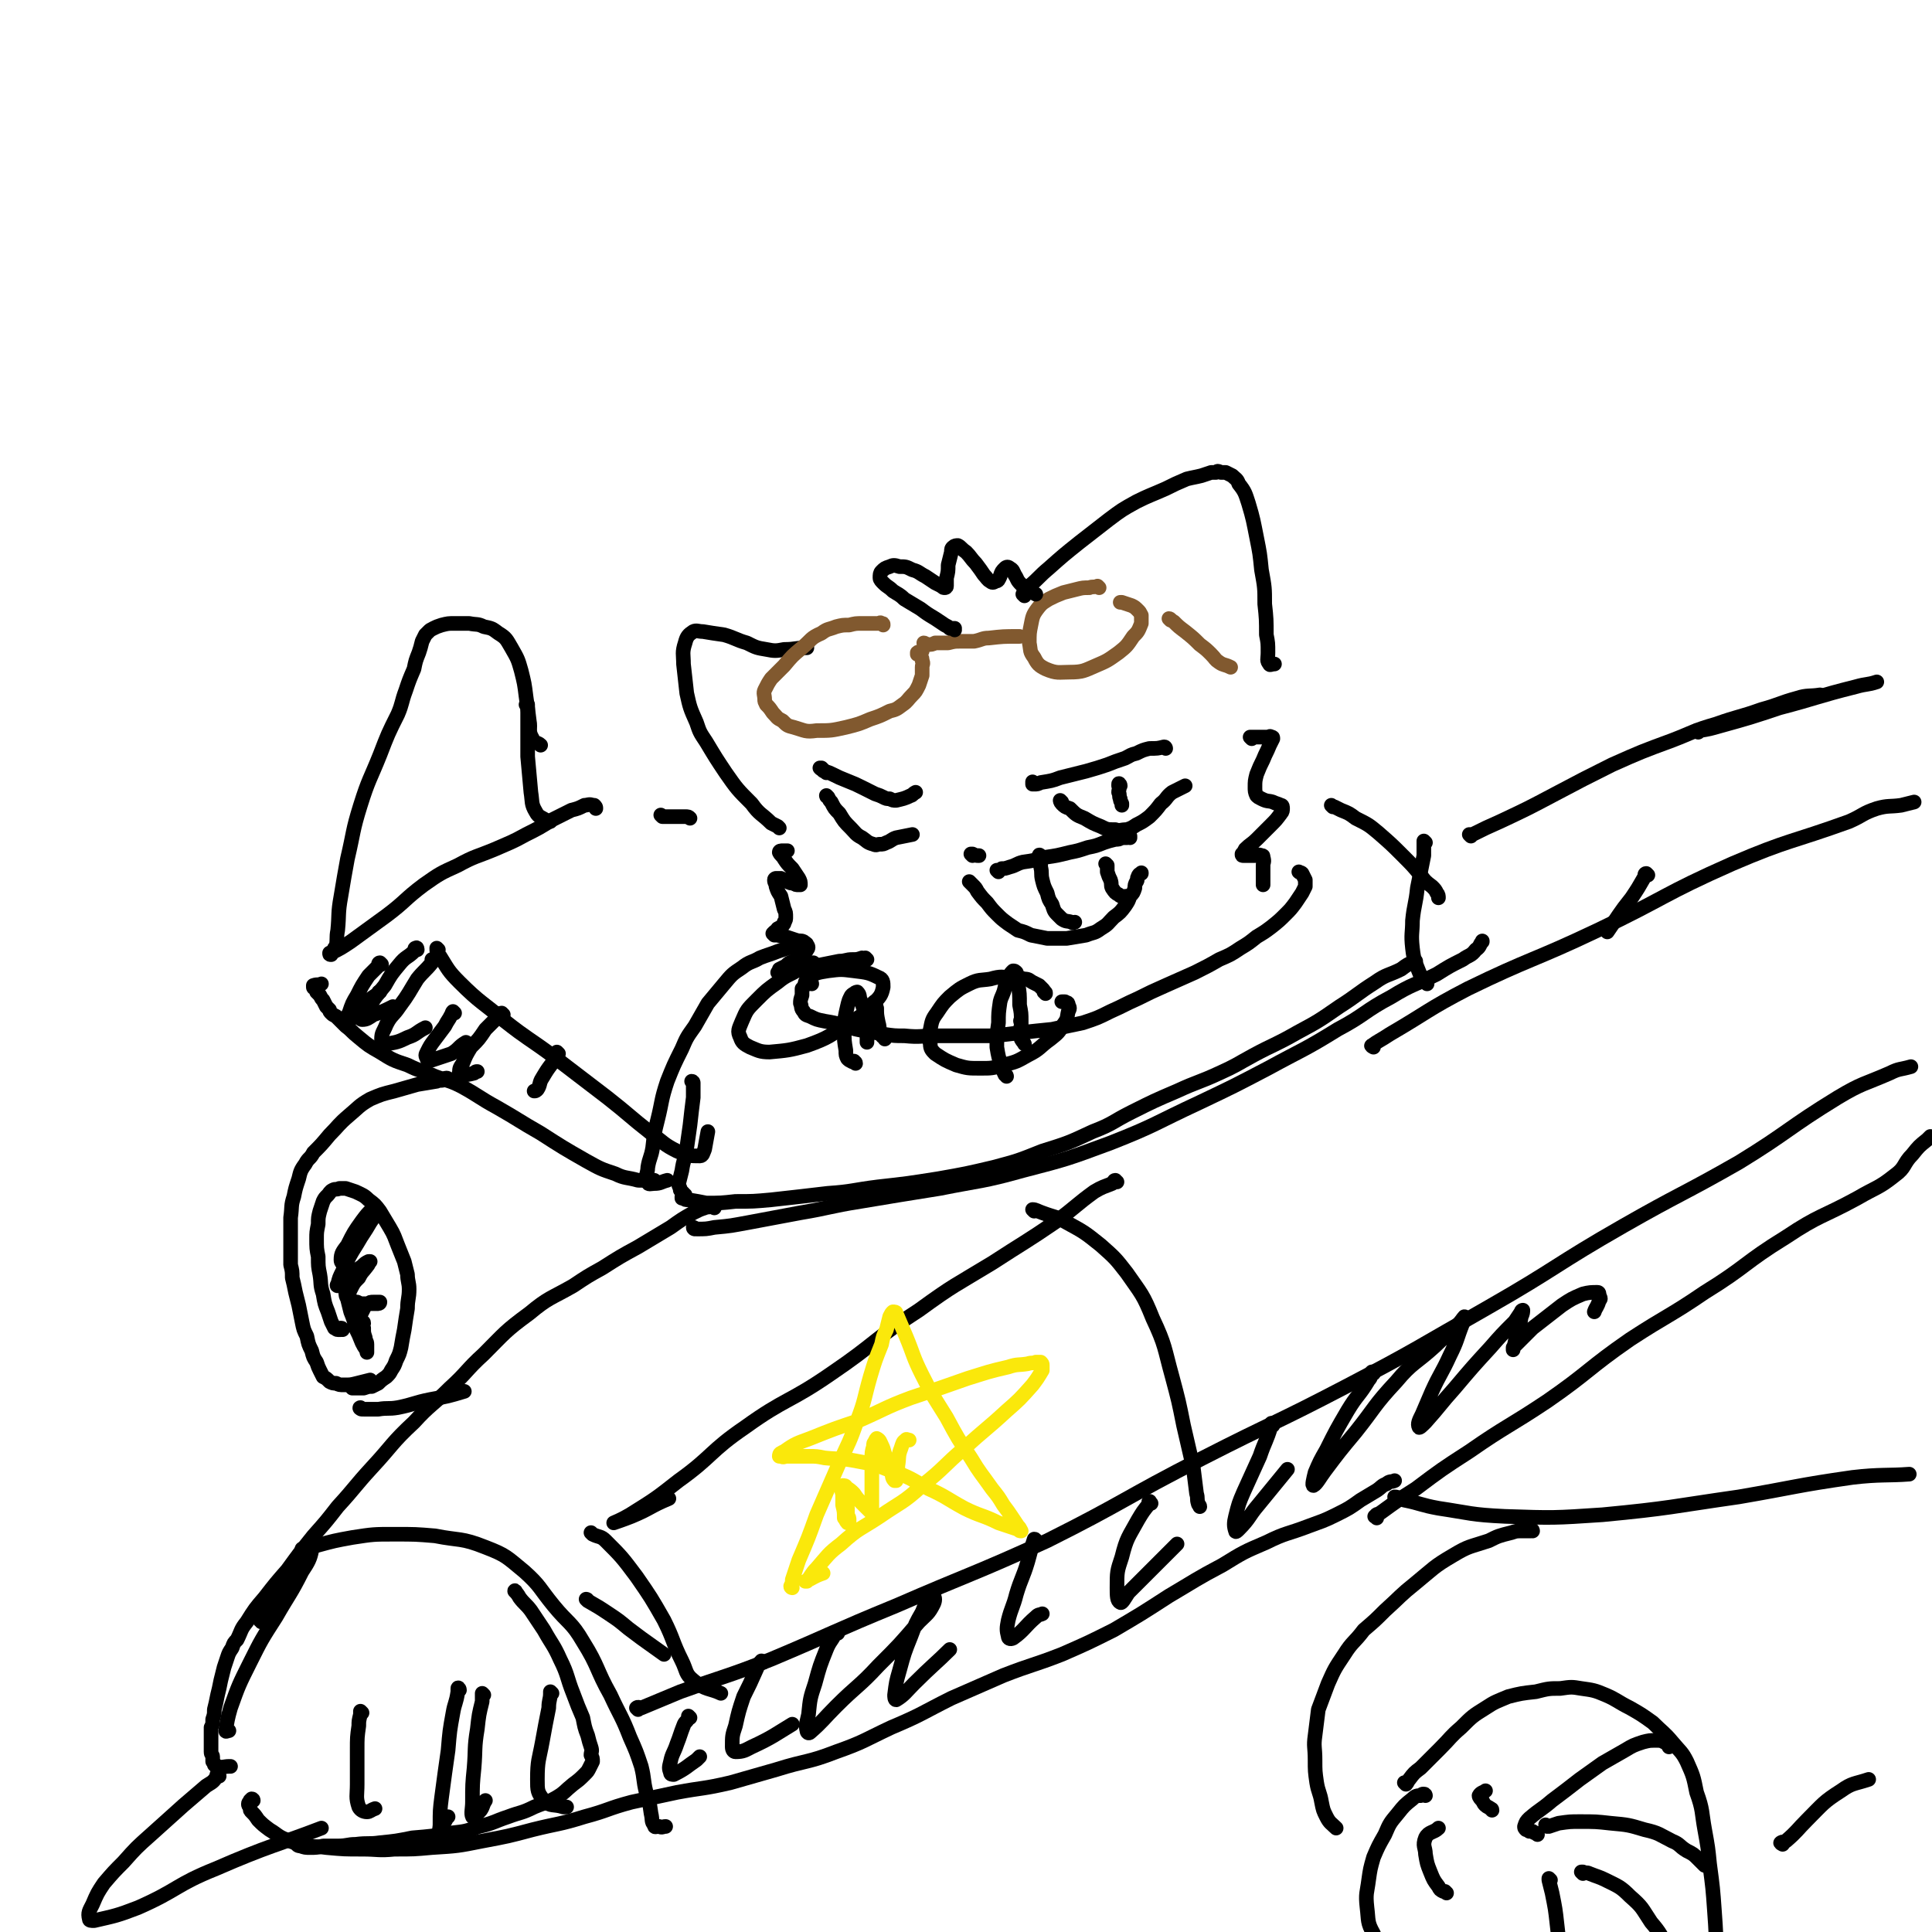 <svg viewBox='0 0 1190 1190' version='1.1' xmlns='http://www.w3.org/2000/svg' xmlns:xlink='http://www.w3.org/1999/xlink'><g fill='none' stroke='#000000' stroke-width='9' stroke-linecap='round' stroke-linejoin='round'><path d='M637,483c0,-1 -1,-1 -1,-1 0,-1 0,0 0,0 0,0 0,0 0,0 0,1 0,1 0,1 1,0 1,0 1,0 2,0 2,0 4,-1 6,-1 7,-1 12,-3 8,-2 8,-2 16,-4 7,-2 7,-2 13,-4 5,-2 5,-2 11,-4 4,-2 3,-2 7,-3 4,-2 4,-2 8,-3 5,0 5,0 9,-1 1,0 1,1 1,1 '/><path d='M654,494c0,0 -1,-1 -1,-1 0,0 0,1 1,2 2,2 2,2 5,3 4,4 4,4 9,6 5,3 5,3 10,5 4,2 4,2 9,2 3,1 3,0 7,0 3,-1 3,-1 6,-3 4,-2 4,-2 8,-5 4,-4 4,-4 7,-8 4,-3 3,-4 7,-7 4,-2 4,-2 8,-4 0,0 0,0 0,0 '/><path d='M690,484c0,-1 -1,-2 -1,-1 0,0 0,0 0,1 1,2 0,2 0,4 1,2 0,2 1,4 0,1 0,1 1,3 0,1 0,1 0,1 '/><path d='M509,476c0,0 0,-1 -1,-1 -1,0 -1,0 -1,-1 -1,0 -1,0 -2,-1 0,0 0,0 1,0 1,1 1,1 2,2 3,1 3,1 5,2 4,2 4,2 9,4 5,2 5,2 9,4 4,2 4,2 8,4 3,1 3,1 5,2 2,1 2,1 4,1 2,1 2,1 4,1 4,-1 5,-1 9,-3 1,0 1,-1 3,-2 '/><path d='M510,491c0,0 -1,-1 -1,-1 0,0 0,1 1,1 1,2 1,2 2,3 2,4 2,4 5,7 3,5 3,5 7,9 3,3 3,4 7,6 3,2 3,3 7,4 2,1 2,0 4,0 2,0 2,0 4,-1 3,-1 3,-2 6,-3 5,-1 5,-1 10,-2 '/><path d='M599,527c0,0 -1,-1 -1,-1 0,0 1,0 1,0 2,1 2,1 4,1 '/><path d='M615,537c0,0 -1,-1 -1,-1 0,0 0,0 1,0 1,0 1,0 2,-1 2,0 2,0 5,-1 4,-1 4,-2 8,-3 7,-1 7,-1 14,-3 7,-1 7,-1 15,-3 5,-1 5,-1 11,-3 5,-1 5,-1 10,-3 3,-1 3,-1 7,-2 2,0 2,0 4,-1 1,0 1,0 1,0 1,0 1,0 2,0 0,-1 0,-1 1,-1 0,0 0,0 1,0 0,0 0,0 0,0 0,0 0,0 0,1 '/><path d='M598,544c0,0 -1,-1 -1,-1 0,0 1,1 2,2 2,2 2,2 3,4 3,4 3,4 6,7 3,4 3,4 6,7 3,3 3,3 7,6 3,2 3,2 6,4 4,1 4,1 8,3 5,1 5,1 10,2 6,0 6,0 12,0 6,-1 6,-1 12,-2 5,-2 5,-1 9,-4 5,-3 4,-3 8,-7 4,-3 4,-3 7,-7 2,-3 2,-3 3,-6 2,-2 2,-2 3,-5 0,-2 0,-2 1,-4 1,-1 0,-2 1,-3 0,-1 1,-2 2,-2 0,-1 0,0 0,0 '/><path d='M641,528c0,-1 -1,-2 -1,-1 0,0 0,0 1,1 0,3 0,3 0,6 1,4 0,4 1,8 1,4 1,4 3,8 1,4 1,4 3,7 1,3 1,4 3,6 2,2 2,2 3,3 3,2 3,1 6,2 1,1 1,0 2,0 '/><path d='M682,533c0,0 -1,-1 -1,-1 0,0 1,1 1,1 0,2 0,2 0,4 1,3 1,3 2,5 1,3 0,3 1,5 2,3 2,3 4,4 2,2 3,1 5,1 '/><path d='M534,591c0,0 -1,-1 -1,-1 0,0 0,0 0,0 -1,1 -1,0 -2,0 -3,1 -3,1 -6,1 -4,0 -4,1 -8,1 -5,1 -5,1 -10,2 -5,1 -5,1 -10,2 -4,1 -4,1 -8,2 -3,0 -3,0 -5,0 -2,1 -2,1 -4,1 0,0 -1,0 -1,0 1,-1 1,-1 1,-2 2,-1 2,-1 4,-2 2,-2 2,-2 5,-3 3,-2 3,-2 5,-4 2,-1 2,-1 3,-3 1,-1 1,-2 0,-3 0,-1 -1,-1 -2,-2 -2,-1 -2,0 -5,-1 -3,-1 -3,-1 -6,-2 -2,-1 -2,0 -5,-1 -1,0 -1,0 -2,0 -1,-1 -1,-1 -1,-1 1,-1 1,-1 1,-1 1,-1 2,-1 2,-2 2,-1 2,-1 3,-2 1,-1 1,-1 1,-2 1,-1 1,-2 1,-3 0,-3 0,-3 -1,-5 -1,-4 -1,-4 -2,-8 -2,-3 -2,-3 -3,-6 0,-2 -1,-2 -1,-4 0,-1 1,-1 1,-1 1,0 2,0 3,0 2,1 2,1 4,2 2,1 2,1 4,1 1,1 1,1 3,1 0,0 1,0 1,0 0,-2 0,-2 -1,-4 -2,-3 -2,-3 -4,-6 -3,-3 -3,-3 -5,-6 -1,-2 -2,-2 -3,-4 0,-1 1,-1 2,-1 1,0 1,0 3,0 '/><path d='M480,510c0,0 -1,-1 -1,-1 -2,-1 -2,-1 -4,-2 -6,-6 -7,-5 -12,-12 -9,-9 -9,-9 -16,-19 -6,-9 -6,-9 -12,-19 -4,-6 -4,-6 -6,-12 -4,-9 -4,-9 -6,-18 -1,-9 -1,-9 -2,-18 0,-6 -1,-7 1,-13 1,-4 2,-5 5,-7 2,-1 3,0 6,0 6,1 6,1 13,2 7,2 7,3 14,5 6,3 6,3 12,4 5,1 6,1 11,0 7,0 7,-1 14,-1 '/></g>
<g fill='none' stroke='#81592F' stroke-width='9' stroke-linecap='round' stroke-linejoin='round'><path d='M544,385c0,-1 0,-1 -1,-1 -1,-1 -1,0 -2,0 -2,0 -2,0 -4,0 -3,0 -3,0 -6,0 -4,0 -4,0 -8,1 -4,0 -4,0 -8,1 -5,2 -5,1 -9,4 -7,3 -6,4 -12,9 -6,5 -6,5 -11,11 -4,4 -4,4 -8,8 -2,3 -2,3 -4,7 -1,2 0,3 0,6 0,1 0,1 1,3 2,2 2,2 4,5 3,3 2,3 6,5 3,3 3,3 7,4 7,2 7,3 14,2 9,0 9,0 18,-2 8,-2 8,-2 15,-5 6,-2 6,-2 12,-5 4,-1 4,-1 8,-4 3,-2 3,-3 6,-6 2,-2 2,-2 4,-6 1,-3 1,-3 2,-6 0,-2 0,-2 0,-5 0,-2 1,-2 0,-4 0,-1 0,-2 -1,-3 -1,-1 -1,-1 -2,-1 0,-1 0,-1 0,-1 1,-1 2,0 3,-1 '/><path d='M570,397c0,0 -1,-1 -1,-1 1,0 1,1 2,1 3,0 3,0 5,-1 4,0 4,0 8,0 4,-1 4,-1 8,-1 4,0 4,0 8,0 5,-1 5,-2 9,-2 9,-1 9,-1 18,-1 0,0 0,0 1,0 '/><path d='M677,362c0,0 -1,-1 -1,-1 0,0 0,0 0,0 -2,1 -3,0 -5,1 -4,0 -4,0 -8,1 -4,1 -4,1 -8,2 -5,2 -5,2 -9,4 -3,2 -4,2 -7,6 -3,4 -3,5 -4,10 -1,5 -1,5 -1,11 1,5 0,5 3,9 2,4 3,5 7,7 7,3 8,2 15,2 8,0 9,-1 16,-4 7,-3 7,-3 14,-8 5,-4 5,-4 9,-10 3,-3 3,-3 5,-8 0,-2 0,-2 0,-5 -1,-2 -1,-2 -2,-3 -2,-2 -2,-2 -4,-3 -3,-1 -3,-1 -6,-2 0,0 0,0 -1,0 '/><path d='M721,382c0,0 -1,-1 -1,-1 1,0 1,1 3,2 3,3 3,3 7,6 5,4 5,4 9,8 4,3 4,3 7,6 3,3 2,3 5,5 3,2 3,1 7,3 '/></g>
<g fill='none' stroke='#000000' stroke-width='9' stroke-linecap='round' stroke-linejoin='round'><path d='M588,388c0,0 0,-1 -1,-1 0,0 1,0 1,0 -1,0 -2,0 -3,0 -1,-1 -1,-1 -3,-2 -3,-2 -3,-2 -6,-4 -5,-3 -5,-3 -9,-6 -5,-3 -5,-3 -10,-6 -3,-3 -4,-3 -7,-5 -3,-3 -3,-2 -6,-5 -1,-1 -2,-2 -2,-3 0,-2 0,-3 1,-4 2,-2 2,-2 5,-3 2,-1 3,-1 6,0 4,0 4,0 8,2 4,1 4,2 8,4 3,2 3,2 6,4 2,1 2,1 4,2 1,1 1,1 2,1 0,0 1,0 1,-1 0,-2 0,-2 0,-5 1,-4 1,-4 1,-8 1,-4 1,-4 2,-8 0,-2 0,-2 1,-3 1,-1 2,-1 3,-1 2,1 2,2 5,4 3,3 3,4 6,7 3,4 3,4 5,7 2,2 2,3 4,4 1,1 2,1 3,0 2,0 2,-1 3,-3 1,-3 1,-3 3,-5 1,-1 2,-1 3,0 2,1 2,2 3,4 2,3 1,3 4,6 4,4 4,3 9,6 '/><path d='M631,367c0,0 -1,-1 -1,-1 1,-2 2,-2 4,-5 6,-5 6,-6 12,-11 9,-8 9,-8 19,-16 9,-7 9,-7 18,-14 8,-6 8,-6 17,-11 8,-4 9,-4 18,-8 6,-3 6,-3 13,-6 4,-1 5,-1 9,-2 3,-1 3,-1 6,-2 1,0 1,0 3,0 1,-1 1,-1 3,0 1,0 2,0 3,0 2,1 2,1 4,2 2,2 3,2 4,5 4,5 4,6 6,12 3,10 3,11 5,21 2,10 2,10 3,20 2,11 2,11 2,21 1,9 1,10 1,19 1,5 1,5 1,11 0,4 -1,5 1,7 0,1 1,0 3,0 '/><path d='M771,455c0,0 -1,-1 -1,-1 0,0 1,0 1,0 2,0 2,0 3,0 2,0 2,0 3,0 2,0 2,0 4,0 1,0 1,-1 2,0 1,0 1,0 1,1 -1,2 -1,2 -2,4 -2,5 -2,4 -4,9 -2,4 -2,4 -4,9 -1,4 -1,4 -1,8 0,2 0,3 1,5 1,1 1,1 3,2 4,2 4,1 7,2 2,1 3,1 5,2 1,0 1,1 1,2 0,1 0,2 -1,3 -3,4 -3,4 -6,7 -5,5 -5,5 -9,9 -3,3 -4,3 -7,6 -1,2 -1,2 -2,3 0,1 0,1 1,1 1,0 1,0 3,0 2,0 2,0 4,0 2,0 2,-1 4,0 1,0 1,0 1,1 1,3 0,3 0,5 0,6 0,7 0,12 '/><path d='M500,606c0,0 0,-1 -1,-1 -1,0 -1,0 -1,0 -1,1 -1,1 -2,1 -1,2 -1,2 -2,3 0,2 0,2 0,4 -1,3 -1,3 -1,5 1,2 0,3 2,5 1,2 1,2 4,3 4,2 4,2 9,3 6,1 6,1 13,3 6,2 6,2 12,3 6,1 6,1 11,2 7,1 7,1 13,1 10,1 10,0 19,0 10,0 10,0 20,0 8,0 8,0 16,0 9,-1 9,-1 17,-2 9,-1 9,-1 19,-2 9,-2 10,-2 19,-4 9,-3 9,-3 17,-7 9,-4 8,-4 17,-8 8,-4 8,-4 17,-8 9,-4 9,-4 18,-8 8,-4 8,-4 15,-8 7,-3 7,-3 13,-7 5,-3 5,-3 10,-7 5,-3 5,-3 9,-6 5,-4 5,-4 9,-8 3,-3 3,-3 6,-7 2,-3 2,-3 4,-6 1,-2 1,-2 2,-4 0,-2 0,-2 0,-4 -1,-2 -1,-2 -2,-4 -1,-1 -1,0 -2,-1 '/><path d='M488,584c0,0 -1,-1 -1,-1 0,0 0,0 0,0 -1,1 -1,0 -2,1 -3,1 -3,1 -6,2 -5,2 -6,2 -11,4 -5,3 -6,2 -11,6 -6,4 -6,4 -11,10 -5,6 -5,6 -10,12 -4,7 -4,7 -8,14 -5,7 -5,7 -8,14 -5,10 -5,10 -9,20 -4,12 -3,12 -6,24 -2,8 -2,8 -3,17 -1,6 -2,6 -3,12 0,4 -2,5 0,9 0,2 2,1 4,1 4,0 4,-1 8,-2 '/><path d='M821,497c0,0 -1,-1 -1,-1 0,0 1,1 2,1 2,1 2,1 4,2 5,2 5,2 9,5 8,4 8,4 14,9 8,7 8,7 15,14 6,6 6,6 11,12 3,4 3,4 7,7 2,2 2,2 3,4 1,1 1,2 1,3 '/><path d='M428,757c0,0 -1,0 -1,-1 1,0 1,1 2,1 6,0 6,0 11,-1 11,-1 10,-1 21,-3 16,-3 16,-3 32,-6 18,-3 18,-4 37,-7 24,-4 24,-4 49,-8 25,-5 26,-4 51,-11 27,-7 27,-7 54,-17 28,-11 27,-12 55,-25 21,-10 21,-10 42,-21 22,-12 22,-11 43,-24 17,-9 16,-11 33,-20 13,-8 14,-7 28,-14 8,-5 8,-5 16,-9 4,-3 5,-2 8,-6 3,-2 2,-3 4,-5 0,-1 0,0 0,0 '/><path d='M440,744c0,-1 0,-1 -1,-1 0,-1 -1,0 -1,0 -2,1 -2,0 -4,1 -3,1 -3,1 -7,3 -7,4 -7,4 -14,9 -10,6 -10,6 -20,12 -11,6 -11,6 -22,13 -9,5 -9,5 -18,11 -14,8 -15,7 -27,17 -15,11 -15,12 -28,25 -11,10 -10,11 -21,21 -11,11 -12,10 -22,21 -14,13 -13,14 -26,28 -11,12 -10,12 -21,24 -7,9 -7,9 -15,18 -8,10 -8,10 -16,21 -7,8 -7,8 -14,17 -6,7 -6,7 -11,15 -4,5 -3,5 -6,11 -2,2 -2,2 -3,5 -2,3 -2,3 -3,6 -1,3 -1,3 -2,6 -1,4 -1,4 -2,8 -1,5 -1,5 -2,9 -1,5 -1,5 -2,9 0,3 0,3 -1,6 0,3 0,3 -1,5 0,2 0,2 0,3 0,2 0,2 0,3 0,1 0,1 0,3 0,1 0,1 0,3 0,2 0,2 0,3 0,2 1,2 1,3 0,1 0,1 0,3 1,1 1,1 1,2 1,1 1,1 2,1 3,1 4,0 7,0 1,0 1,0 1,0 '/><path d='M156,1109c0,0 0,-1 -1,-1 0,0 0,0 0,0 -1,1 -1,1 -1,1 0,1 -1,1 -1,2 0,1 0,1 1,2 0,2 0,2 1,3 2,2 2,2 4,5 3,3 3,3 7,6 5,3 5,4 10,6 5,2 5,2 11,3 7,2 7,1 14,2 11,1 11,1 22,1 10,0 10,1 20,0 12,0 12,0 23,-1 16,-1 16,-1 31,-4 16,-3 16,-3 31,-7 16,-4 16,-3 32,-8 15,-4 14,-5 29,-9 14,-3 14,-3 28,-6 16,-3 16,-2 33,-6 14,-4 14,-4 28,-8 19,-6 19,-4 37,-11 17,-6 17,-7 34,-15 19,-8 19,-9 37,-18 16,-7 16,-7 32,-14 18,-7 18,-6 36,-13 16,-7 16,-7 32,-15 17,-10 17,-10 34,-21 17,-10 16,-10 33,-19 13,-8 13,-8 27,-14 12,-6 13,-5 26,-10 8,-3 9,-3 17,-7 8,-4 8,-4 15,-9 5,-3 5,-3 10,-6 3,-2 3,-3 6,-4 2,-2 3,-1 5,-2 0,0 0,0 0,0 '/><path d='M848,935c0,-1 -2,-1 -1,-1 1,-2 2,-1 3,-2 11,-8 11,-8 22,-15 16,-12 16,-12 33,-23 23,-16 24,-15 48,-31 26,-18 25,-20 51,-38 23,-15 24,-14 46,-29 26,-16 24,-18 50,-34 21,-14 22,-12 44,-24 12,-7 13,-6 23,-14 7,-5 5,-7 11,-13 4,-5 4,-5 9,-9 1,-1 1,-1 2,-2 '/><path d='M906,515c0,0 -1,-1 -1,-1 0,0 1,0 2,0 8,-4 8,-4 17,-8 17,-8 17,-8 34,-17 17,-9 17,-9 35,-18 18,-8 18,-8 37,-15 13,-5 13,-6 27,-10 14,-5 14,-4 28,-9 11,-3 11,-4 22,-7 6,-2 8,-1 14,-2 '/><path d='M620,663c0,0 0,-1 -1,-1 0,0 0,0 0,0 -1,-2 -1,-2 -2,-5 -2,-6 -2,-6 -3,-12 0,-8 0,-8 1,-15 0,-6 0,-6 1,-13 1,-4 2,-4 3,-9 1,-4 1,-4 3,-7 0,-1 1,-2 2,-3 1,0 1,0 2,1 1,3 1,3 1,7 1,6 1,6 1,13 1,5 1,5 1,10 0,4 0,4 0,7 0,2 0,2 0,4 0,0 0,0 0,0 0,-2 0,-2 0,-4 -1,-3 0,-3 0,-5 0,-2 -1,-2 0,-3 0,0 0,1 0,1 0,3 0,3 0,5 0,3 -1,3 0,5 0,2 1,2 2,4 '/><path d='M527,655c0,-1 -1,-1 -1,-1 0,-1 0,0 0,0 0,0 -1,0 -1,0 -2,-1 -2,-1 -3,-2 -1,-2 -1,-2 -1,-5 -1,-6 -1,-6 -1,-12 0,-6 0,-6 1,-11 1,-4 1,-5 2,-8 1,-2 1,-3 3,-4 1,-1 2,-1 2,-1 2,2 1,3 2,5 2,5 2,5 3,10 1,4 0,4 0,8 1,3 1,3 1,5 0,2 0,2 0,3 0,0 0,0 0,-1 0,-3 0,-3 1,-7 0,-5 0,-5 1,-10 1,-3 1,-3 2,-6 0,-1 1,-1 1,-1 1,1 0,2 1,4 0,4 0,4 1,9 1,3 0,4 2,7 0,2 1,1 2,3 '/><path d='M187,955c0,0 -1,-1 -1,-1 0,0 1,0 2,0 3,-1 3,-2 7,-2 11,-3 11,-3 22,-5 13,-2 13,-2 26,-2 13,0 13,0 25,1 15,3 16,1 31,7 13,5 13,6 24,15 10,9 9,10 18,21 9,11 11,10 18,22 10,16 8,17 17,33 6,13 7,13 12,26 4,9 4,9 7,18 2,8 1,8 3,16 2,6 2,6 3,13 1,4 0,5 2,7 0,2 1,1 3,1 2,1 2,0 4,0 '/><path d='M135,1094c0,0 -1,-1 -1,-1 -1,0 0,1 -1,2 -2,3 -3,3 -6,5 -7,6 -7,6 -14,12 -10,9 -10,9 -20,18 -9,8 -9,8 -17,17 -6,6 -6,6 -12,13 -4,6 -4,6 -7,13 -2,4 -3,5 -2,9 0,1 1,1 3,1 13,-3 14,-3 27,-8 25,-11 23,-14 48,-24 32,-14 39,-15 65,-25 '/><path d='M860,923c0,0 -1,-1 -1,-1 2,0 3,1 6,2 10,2 10,3 21,5 20,3 20,4 41,5 30,1 30,1 60,-1 42,-4 42,-5 84,-11 35,-6 35,-7 70,-12 17,-2 22,-1 35,-2 '/><path d='M404,728c0,0 0,0 -1,-1 -1,0 -1,1 -2,1 -4,-1 -4,-1 -8,-1 -7,-2 -8,-1 -14,-4 -9,-3 -9,-3 -18,-8 -14,-8 -14,-8 -28,-17 -14,-8 -13,-8 -27,-16 -11,-6 -11,-7 -22,-13 -8,-4 -8,-3 -16,-6 -9,-4 -9,-3 -17,-7 -9,-3 -9,-3 -17,-8 -7,-4 -7,-4 -13,-9 -5,-4 -4,-4 -8,-7 -3,-3 -3,-3 -6,-6 -2,-1 -2,-1 -3,-2 -1,-1 -1,-1 -1,-2 -1,-1 -1,-1 -2,-2 -1,-2 -1,-2 -2,-4 -1,-1 -1,-1 -2,-3 -1,-1 -1,-1 -2,-2 0,-1 0,-1 -1,-2 0,-1 -1,0 -1,-1 0,0 0,-1 0,-1 3,-1 3,0 5,-1 '/><path d='M204,588c-1,0 -1,0 -1,-1 0,0 0,1 1,0 6,-3 6,-3 12,-7 11,-8 11,-8 22,-16 12,-9 11,-10 23,-19 10,-7 10,-7 21,-12 11,-6 11,-5 23,-10 9,-4 10,-4 19,-9 8,-4 8,-4 16,-9 6,-3 6,-3 12,-6 4,-1 4,-1 8,-3 2,0 3,-1 5,0 1,0 1,0 1,0 1,1 1,1 1,2 '/><path d='M408,503c0,0 -1,-1 -1,-1 0,0 0,0 1,1 1,0 1,0 3,0 2,0 2,0 4,0 4,0 4,0 7,0 2,0 2,0 3,1 '/><path d='M207,585c0,0 -1,0 -1,-1 0,0 1,0 1,-1 1,-5 0,-5 1,-10 1,-10 0,-10 2,-21 2,-12 2,-12 4,-23 4,-17 3,-17 8,-33 5,-16 6,-16 12,-31 5,-13 5,-13 11,-25 3,-7 2,-7 5,-15 2,-6 2,-6 5,-13 1,-5 1,-5 3,-10 1,-3 1,-3 2,-7 1,-2 1,-2 2,-4 1,-1 1,-1 2,-2 1,-1 1,-1 3,-2 2,-1 2,-1 5,-2 4,-1 4,-1 8,-1 4,0 5,0 9,0 5,1 5,0 9,2 5,1 5,1 9,4 5,3 5,4 8,9 4,7 4,7 6,14 2,8 2,8 3,16 1,7 1,7 2,15 1,5 -1,6 2,11 1,3 3,2 5,4 '/><path d='M276,665c0,0 0,-1 -1,-1 -1,0 -1,1 -1,1 -3,1 -3,0 -5,1 -6,1 -6,1 -12,2 -7,2 -7,2 -14,4 -8,2 -8,2 -15,5 -7,4 -7,5 -13,10 -7,6 -6,6 -12,12 -5,6 -5,6 -10,11 -2,4 -3,3 -5,7 -3,4 -3,5 -4,9 -2,6 -2,6 -3,11 -2,6 -1,6 -2,13 0,5 0,5 0,11 0,5 0,5 0,10 0,4 0,4 0,8 1,4 1,4 1,8 1,4 1,4 2,9 1,4 1,4 2,8 1,5 1,5 2,10 1,5 1,5 3,9 1,5 1,5 3,9 1,4 1,4 3,7 1,3 1,3 2,5 1,2 1,2 2,4 2,1 2,1 4,3 2,1 2,1 4,1 2,1 2,1 5,1 4,0 4,0 8,-1 4,-1 4,-1 8,-2 '/><path d='M944,943c0,0 0,-1 -1,-1 0,0 1,1 0,1 -1,0 -1,0 -2,0 -2,0 -2,0 -4,0 -3,0 -3,0 -6,1 -8,2 -8,2 -14,5 -12,4 -12,3 -22,9 -12,7 -12,8 -23,17 -10,8 -9,8 -19,17 -6,6 -6,6 -13,12 -6,8 -7,7 -12,15 -6,9 -6,9 -10,18 -3,8 -3,8 -6,16 -1,8 -1,8 -2,16 -1,7 0,7 0,15 0,7 0,7 1,14 1,6 2,6 3,12 1,5 1,5 3,9 2,4 3,4 6,7 '/><path d='M866,1099c0,0 0,0 -1,-1 0,0 1,1 1,1 1,-1 1,-2 2,-3 3,-4 3,-4 7,-7 6,-6 6,-6 12,-12 7,-7 6,-7 13,-13 7,-7 7,-7 15,-12 6,-4 7,-4 14,-7 8,-2 8,-2 17,-3 8,-2 8,-2 15,-2 7,-1 7,-1 13,0 7,1 8,1 15,4 7,3 7,4 15,8 7,4 7,4 14,9 6,6 7,6 12,12 5,6 6,6 9,12 4,9 4,9 6,19 4,11 3,12 5,23 2,11 2,11 3,21 2,15 2,15 3,29 1,14 1,14 1,28 0,11 0,11 0,21 0,10 0,10 0,19 0,6 0,6 -1,11 0,1 0,2 -1,2 0,0 0,-1 0,-2 '/><path d='M878,1106c0,0 0,-1 -1,-1 -1,0 -1,0 -2,1 -2,0 -3,0 -5,2 -5,4 -5,4 -9,9 -5,6 -5,6 -8,13 -4,7 -4,7 -7,14 -2,7 -2,7 -3,14 -1,8 -2,8 -1,17 1,8 0,9 4,16 1,3 3,3 6,5 '/><path d='M211,819c0,0 0,-1 -1,-1 0,0 0,0 0,1 -1,0 -1,0 -2,0 -1,0 -1,-1 -2,-1 -1,-2 -1,-2 -2,-4 -1,-3 -1,-3 -2,-6 -2,-5 -2,-5 -3,-11 -2,-6 -1,-6 -2,-12 -1,-5 -1,-5 -1,-11 -1,-5 -1,-5 -1,-11 0,-4 0,-4 1,-9 0,-4 0,-4 1,-8 1,-3 1,-3 2,-6 1,-2 1,-2 3,-4 1,-1 1,-2 3,-3 2,-1 2,0 4,-1 2,0 2,0 4,0 3,1 3,1 6,2 4,2 5,2 8,5 4,3 4,3 7,7 3,5 3,5 6,10 3,5 3,6 5,11 2,5 2,5 4,10 1,4 1,4 2,8 0,4 1,5 1,9 0,6 -1,6 -1,12 -1,6 -1,6 -2,13 -1,5 -1,5 -2,11 -1,4 -1,4 -3,8 -1,3 -1,3 -3,6 -1,2 -1,2 -3,4 -3,2 -3,2 -5,4 -2,1 -2,1 -4,2 -2,0 -2,0 -5,1 -1,0 -1,0 -3,0 -1,0 -1,0 -2,0 -1,0 -2,0 -2,0 0,0 1,-1 1,-1 1,0 1,0 1,0 '/><path d='M224,815c0,-1 -1,-1 -1,-1 0,0 0,0 0,0 0,1 0,1 0,1 0,2 0,2 1,3 0,3 0,3 1,6 0,2 1,2 1,4 0,2 0,2 0,4 0,0 0,1 0,1 0,0 0,0 0,-1 -2,-3 -2,-3 -3,-5 -2,-5 -2,-5 -4,-9 -1,-5 -1,-5 -3,-10 -1,-4 -1,-4 -2,-8 -1,-2 -1,-2 -1,-4 0,0 0,0 0,1 1,1 1,1 1,2 1,2 1,2 2,5 1,3 1,3 1,6 1,1 1,2 2,3 0,1 0,2 1,2 0,0 0,-1 1,-1 0,-2 0,-2 1,-4 1,-2 1,-2 2,-4 1,-2 1,-2 3,-3 1,-1 1,-1 3,-1 1,0 1,0 2,0 1,0 1,0 2,0 0,0 0,0 0,0 0,1 -1,1 -2,1 -1,0 -1,0 -3,0 -2,0 -2,0 -5,0 -2,0 -2,0 -4,-1 -2,0 -2,0 -3,-1 -2,-1 -2,-1 -2,-2 0,-3 0,-3 1,-5 2,-4 2,-4 5,-7 2,-4 2,-3 5,-7 1,-1 1,-2 2,-3 0,0 -1,0 -1,0 -2,1 -2,1 -4,3 -3,2 -3,2 -6,5 -3,2 -3,2 -5,4 -2,1 -2,2 -4,3 0,0 -1,0 0,-1 1,-4 1,-4 3,-8 4,-9 4,-9 9,-17 4,-7 4,-6 8,-13 2,-3 3,-4 3,-7 0,-1 -1,-2 -2,-1 -3,3 -3,3 -6,7 -5,7 -5,7 -9,15 -3,4 -4,5 -4,9 0,2 1,2 3,4 '/><path d='M223,868c-1,0 -2,-1 -1,-1 0,0 1,1 2,1 5,0 5,0 9,0 6,-1 6,0 12,-1 10,-2 10,-3 20,-5 11,-2 11,-2 21,-5 '/><path d='M947,1130c0,0 -1,-1 -1,-1 -1,0 -1,0 -2,-1 -1,0 -1,0 -2,0 -1,-1 -1,-1 -2,-1 -1,-1 -1,-1 -1,-2 1,-3 1,-3 3,-5 7,-6 7,-5 14,-11 8,-6 8,-6 17,-13 7,-5 7,-5 14,-10 7,-4 7,-4 14,-8 5,-3 5,-3 11,-5 4,-1 4,-1 8,-1 3,0 3,0 5,1 2,1 2,1 3,3 '/><path d='M953,1125c0,0 -1,0 -1,-1 0,0 1,1 2,1 3,-1 3,-1 6,-2 7,-1 7,-1 13,-1 10,0 10,0 19,1 11,1 11,1 21,4 9,2 9,3 17,7 5,2 4,3 9,6 4,2 4,2 7,5 2,2 2,2 4,4 0,0 0,0 0,0 '/><path d='M975,1154c0,0 -1,-1 -1,-1 0,0 0,0 1,0 2,1 2,0 4,1 5,2 6,2 10,4 8,4 9,4 15,10 8,7 7,7 13,16 6,7 6,8 10,16 3,5 3,5 5,11 1,3 1,4 1,7 0,1 0,1 0,1 '/><path d='M955,1158c0,0 -1,-1 -1,-1 0,0 0,0 0,1 1,4 1,4 2,8 2,10 2,10 3,19 1,9 1,9 3,17 0,4 1,4 2,7 '/><path d='M891,1166c0,0 0,0 -1,-1 0,0 -1,0 -1,0 -2,-1 -2,-1 -3,-3 -3,-4 -3,-4 -5,-9 -2,-5 -2,-5 -3,-11 0,-4 -2,-5 0,-10 2,-4 5,-3 8,-6 '/><path d='M919,1115c0,-1 -1,-1 -1,-1 0,0 0,0 0,0 -1,-1 -2,-1 -3,-2 -1,-1 -1,-1 -2,-3 -1,-1 -2,-2 -2,-3 1,-2 3,-2 4,-3 '/><path d='M1098,1136c0,0 -2,-1 -1,-1 1,-1 2,0 3,-1 7,-6 7,-7 13,-13 10,-10 10,-11 21,-18 7,-5 8,-4 17,-7 '/><path d='M393,1053c0,0 -1,-1 -1,-1 1,-1 2,0 3,0 12,-5 12,-5 24,-10 28,-10 28,-9 56,-20 38,-16 38,-17 77,-33 46,-20 47,-19 93,-40 48,-24 47,-26 96,-51 43,-22 44,-21 88,-44 44,-23 44,-24 88,-49 42,-24 41,-26 83,-50 35,-20 36,-19 71,-39 31,-19 30,-21 61,-40 15,-9 16,-8 32,-15 6,-3 6,-2 13,-4 '/><path d='M688,728c-1,0 -1,-1 -1,-1 -1,0 -1,1 -2,2 -5,2 -6,2 -11,5 -11,8 -11,9 -23,18 -19,13 -20,13 -40,26 -23,14 -23,13 -45,29 -28,18 -26,20 -54,39 -26,18 -28,15 -53,33 -22,15 -20,18 -41,33 -14,11 -14,11 -30,21 -5,3 -10,5 -10,5 0,0 6,-2 11,-4 12,-5 11,-6 23,-11 '/><path d='M846,645c0,0 -2,-1 -1,-1 4,-3 5,-3 11,-7 24,-14 23,-15 48,-28 39,-19 40,-17 80,-36 42,-20 40,-22 83,-41 35,-15 36,-13 72,-26 9,-4 8,-5 17,-8 7,-2 8,-1 15,-2 4,-1 4,-1 8,-2 '/><path d='M644,612c0,-1 0,-1 -1,-1 0,-1 0,0 0,0 0,-1 0,-1 -1,-2 -1,-1 -1,-1 -2,-2 -2,-1 -2,-1 -4,-2 -2,-1 -2,-2 -5,-2 -4,-1 -4,-1 -8,-1 -6,0 -6,-1 -13,1 -6,1 -7,0 -13,3 -6,3 -6,3 -12,8 -4,4 -4,4 -8,10 -3,4 -3,5 -4,10 -1,4 -1,5 0,9 0,3 1,4 3,6 6,4 6,4 13,7 7,2 7,2 15,2 7,0 7,0 14,-2 8,-2 8,-2 15,-6 8,-4 7,-5 14,-10 5,-4 5,-4 8,-9 3,-4 2,-4 3,-8 1,-2 1,-2 0,-4 0,-2 -1,-1 -2,-2 -1,0 -1,0 -2,0 0,0 0,0 1,0 '/><path d='M502,594c-1,0 -1,0 -1,-1 -1,0 0,1 0,1 -1,0 -2,0 -3,0 -3,1 -3,1 -6,3 -6,4 -7,3 -13,8 -7,5 -7,5 -13,11 -6,6 -6,6 -9,13 -2,5 -3,6 -1,10 1,3 2,4 6,6 5,2 6,3 12,3 11,-1 12,-1 23,-4 14,-5 14,-6 26,-14 9,-5 9,-5 15,-12 4,-4 5,-5 6,-10 0,-3 0,-5 -3,-6 -6,-3 -7,-3 -15,-4 -8,-1 -8,-1 -16,0 -6,1 -7,1 -12,4 -2,1 -1,2 -2,3 '/><path d='M1046,451c0,0 -1,-1 -1,-1 1,0 1,1 2,0 6,-1 6,-1 13,-3 18,-5 18,-5 36,-11 23,-6 23,-7 47,-13 7,-2 7,-1 13,-3 '/></g>
<g fill='none' stroke='#FAE80B' stroke-width='9' stroke-linecap='round' stroke-linejoin='round'><path d='M488,978c0,0 -1,0 -1,-1 0,0 0,0 0,0 1,-2 1,-2 1,-4 2,-6 2,-6 4,-12 6,-14 6,-14 11,-28 7,-16 7,-16 14,-32 6,-13 6,-12 11,-26 5,-13 4,-13 8,-27 3,-10 3,-10 7,-20 1,-5 1,-5 3,-9 1,-4 1,-4 2,-8 1,-2 1,-2 2,-3 1,0 2,0 2,1 3,7 3,7 6,14 5,12 4,12 10,24 7,14 7,13 15,26 7,13 7,13 15,25 6,10 6,9 13,19 4,5 4,5 7,10 3,4 3,4 5,7 2,3 2,3 4,6 1,1 1,1 2,3 0,0 0,0 0,0 -1,0 -1,0 -2,-1 -6,-2 -6,-2 -12,-4 -10,-5 -11,-4 -21,-9 -11,-6 -11,-7 -22,-12 -11,-6 -11,-7 -23,-11 -10,-4 -10,-4 -21,-6 -10,-2 -10,-1 -20,-2 -5,-1 -5,-1 -10,-1 -4,0 -4,0 -8,0 -3,0 -3,0 -6,0 -1,0 -1,1 -3,0 -1,0 -1,0 -1,0 0,-2 1,-2 3,-3 7,-5 8,-5 16,-8 15,-6 15,-6 30,-11 16,-7 16,-8 32,-14 18,-6 18,-6 35,-12 13,-4 12,-4 25,-7 6,-2 6,-1 12,-2 3,-1 3,0 5,-1 2,0 2,0 3,0 1,1 1,1 1,2 0,1 0,2 0,3 -3,5 -3,5 -6,9 -8,9 -8,9 -16,16 -13,12 -13,11 -26,23 -13,11 -12,12 -26,23 -12,11 -13,10 -26,19 -12,8 -13,7 -24,17 -8,6 -8,7 -15,15 -3,3 -3,4 -6,8 -1,0 -1,0 -1,0 5,-2 5,-3 11,-5 '/><path d='M521,923c-1,0 -1,-1 -1,-1 0,0 0,0 0,1 0,1 0,1 1,2 0,2 0,2 1,4 0,2 0,2 0,4 1,2 1,2 1,3 0,1 0,1 0,2 -1,0 -1,0 -1,0 -1,-1 -1,-2 -2,-3 0,-4 0,-4 -1,-8 0,-3 0,-3 0,-6 0,-2 -1,-2 0,-4 0,-1 0,-1 0,-2 1,0 2,0 2,1 3,2 3,2 5,4 2,3 2,3 5,6 1,1 1,1 3,3 1,1 1,1 2,2 0,0 1,1 1,0 0,-2 0,-2 0,-4 0,-8 0,-8 0,-15 0,-7 0,-7 0,-14 0,-3 0,-4 1,-7 0,-2 0,-2 1,-3 0,-1 1,-2 1,-2 2,1 2,2 3,4 2,4 1,4 3,8 1,5 1,5 3,9 1,2 0,3 2,5 0,0 1,0 1,0 1,-4 1,-5 1,-9 1,-6 0,-6 2,-11 1,-3 1,-4 3,-5 0,-1 1,0 2,0 '/></g>
<g fill='none' stroke='#000000' stroke-width='9' stroke-linecap='round' stroke-linejoin='round'><path d='M637,746c0,0 -1,-1 -1,-1 2,0 3,1 6,2 8,3 8,2 15,6 11,6 11,6 21,14 9,8 9,8 16,17 9,13 10,13 16,28 8,17 7,18 12,36 4,15 4,15 7,30 3,13 3,13 6,26 1,8 1,8 2,16 1,3 0,3 1,6 0,1 1,1 1,2 '/><path d='M365,945c0,0 -1,-1 -1,-1 0,0 0,0 1,1 4,2 5,1 8,4 10,10 10,10 19,22 9,13 9,13 17,27 6,12 5,13 11,25 3,6 2,8 7,12 7,6 11,5 17,8 '/><path d='M362,986c0,0 -1,-1 -1,-1 0,0 1,0 1,1 7,4 7,4 13,8 6,4 6,4 12,9 4,3 4,3 8,6 7,5 7,5 14,10 '/><path d='M318,981c0,0 -1,-2 -1,-1 1,1 2,2 3,4 3,4 4,4 7,8 4,6 4,6 8,12 5,9 6,9 10,18 5,10 4,11 8,21 3,8 3,8 6,15 1,5 1,6 3,11 1,4 1,4 2,7 1,3 0,3 0,5 1,2 1,2 1,4 -1,2 -1,2 -2,4 -1,2 -1,2 -3,4 -3,3 -3,3 -7,6 -5,4 -5,5 -10,8 -7,4 -7,3 -14,6 -8,4 -8,3 -16,6 -9,3 -9,4 -18,6 -8,3 -8,3 -17,4 -12,2 -12,2 -24,3 -10,2 -10,2 -20,3 -7,1 -7,0 -15,1 -5,0 -5,1 -11,1 -5,0 -5,0 -9,0 -4,1 -4,1 -8,1 -3,0 -3,0 -6,-1 -2,0 -2,-1 -3,-2 0,0 0,0 0,0 '/><path d='M161,999c0,-1 0,-1 -1,-1 0,-1 1,0 1,-1 3,-4 2,-4 5,-8 4,-7 4,-7 9,-15 5,-6 5,-6 9,-11 3,-4 3,-4 6,-7 1,-1 2,-2 2,-1 -1,5 -2,7 -6,13 -7,14 -8,14 -16,28 -9,14 -9,14 -16,28 -7,14 -7,14 -12,28 -2,7 -2,8 -3,14 0,1 1,0 2,0 '/><path d='M223,1055c0,0 -1,-1 -1,-1 0,0 0,1 0,2 -1,4 -1,4 -1,7 -1,7 -1,7 -1,15 0,10 0,10 0,21 0,7 -1,8 1,14 1,2 3,3 5,3 2,0 2,-1 5,-2 '/><path d='M283,1041c0,-1 -1,-2 -1,-1 0,0 0,1 0,2 -1,7 -2,7 -3,13 -2,11 -2,11 -3,23 -2,14 -2,14 -4,29 -1,8 -1,8 -1,17 0,2 -1,5 0,5 1,-1 1,-4 3,-7 1,-2 1,-2 2,-3 '/><path d='M298,1044c0,0 -1,-1 -1,-1 0,2 0,2 0,5 -2,8 -2,8 -3,17 -2,12 -1,12 -2,24 -1,10 -1,10 -1,21 0,4 -1,7 0,9 1,1 3,-2 5,-4 2,-3 1,-3 3,-6 '/><path d='M340,1043c0,0 -1,-1 -1,-1 0,0 0,0 0,1 0,4 -1,4 -1,9 -2,10 -2,10 -4,21 -2,11 -3,11 -3,23 0,7 0,8 4,13 4,4 6,2 12,4 1,0 1,0 2,0 '/><path d='M425,1058c0,0 -1,-1 -1,-1 0,0 0,1 0,1 -1,3 -2,2 -3,5 -2,5 -2,6 -4,11 -2,6 -3,6 -4,11 -1,4 -1,4 0,7 0,1 1,1 2,1 8,-4 8,-5 14,-9 1,-1 1,-1 2,-2 '/><path d='M470,1024c0,0 -1,-1 -1,-1 -2,2 -2,3 -3,5 -4,9 -4,9 -8,17 -3,9 -3,9 -5,18 -2,6 -2,6 -2,13 0,2 1,3 2,3 5,0 6,-1 10,-3 13,-6 15,-8 25,-14 '/><path d='M516,1006c0,0 0,-1 -1,-1 0,0 0,1 -1,2 -2,4 -3,4 -5,9 -4,10 -4,10 -7,21 -3,9 -3,9 -4,19 -1,5 -2,6 -1,10 0,1 1,2 2,1 8,-7 8,-8 16,-16 13,-13 14,-12 26,-25 13,-13 13,-13 25,-27 5,-5 6,-5 9,-11 1,-2 1,-4 0,-5 0,-1 -1,0 -2,1 -3,4 -3,4 -5,9 -4,7 -4,7 -7,15 -4,10 -4,10 -7,21 -2,7 -2,7 -3,15 0,1 0,3 1,3 5,-3 6,-5 11,-10 11,-11 14,-13 22,-21 '/><path d='M638,949c0,0 0,-1 -1,-1 -2,6 -2,7 -4,14 -3,10 -4,10 -7,20 -2,8 -3,8 -5,16 -1,5 -1,6 0,10 0,1 1,2 3,1 7,-5 7,-7 14,-13 2,-2 2,-1 4,-2 '/><path d='M709,926c-1,-1 -1,-2 -1,-1 -1,0 0,0 0,1 -4,5 -4,5 -7,10 -6,11 -7,11 -10,23 -3,9 -3,9 -3,19 0,5 0,8 2,9 1,1 3,-3 5,-6 9,-9 9,-9 17,-17 7,-7 7,-7 13,-13 '/><path d='M784,878c0,-1 -1,-2 -1,-1 0,0 0,1 0,1 -3,10 -4,10 -7,19 -5,11 -5,11 -10,22 -3,7 -3,7 -5,15 -1,4 -1,6 0,9 0,1 1,0 2,-1 7,-7 6,-8 12,-15 9,-11 9,-11 18,-22 '/><path d='M846,846c0,0 0,-1 -1,-1 -1,2 0,3 -2,5 -6,10 -7,9 -13,19 -7,12 -7,12 -13,24 -4,7 -4,7 -7,14 -1,4 -2,8 -1,8 2,-1 4,-5 7,-9 9,-12 9,-12 19,-24 12,-15 11,-16 25,-31 10,-12 12,-11 24,-22 6,-6 7,-6 13,-12 3,-3 4,-5 5,-6 1,0 0,2 -1,4 -4,10 -3,10 -8,20 -5,11 -6,11 -11,22 -3,7 -3,7 -6,14 -2,4 -3,6 -2,8 0,1 2,-1 4,-3 9,-10 9,-11 18,-21 11,-13 11,-13 22,-25 7,-8 7,-8 15,-16 2,-3 2,-3 4,-6 0,-1 1,-1 1,-1 0,1 0,2 -1,4 -1,6 -1,6 -3,12 -1,4 -1,5 -2,8 0,1 0,0 0,-1 6,-6 6,-6 12,-12 9,-7 9,-7 18,-14 6,-4 6,-4 13,-7 4,-1 5,-1 9,-1 1,0 1,1 1,2 1,2 1,2 0,3 -1,4 -2,4 -3,7 '/><path d='M427,667c0,0 0,-1 -1,-1 0,0 1,1 1,1 0,5 0,5 0,9 -1,8 -1,8 -2,17 -1,7 -1,7 -2,14 -1,7 -2,7 -3,14 -1,4 -1,4 -2,8 0,2 1,2 1,4 1,1 1,1 2,2 0,1 0,1 1,1 0,1 -1,1 -1,1 0,0 0,0 0,0 -1,0 -1,0 -1,0 0,0 0,0 0,1 0,0 0,0 1,0 1,1 1,1 3,1 6,1 6,1 11,2 9,0 9,0 18,-1 11,0 11,0 22,-1 18,-2 18,-2 35,-4 15,-1 15,-2 31,-4 18,-2 18,-2 37,-5 17,-3 17,-3 34,-7 15,-4 15,-4 30,-10 16,-5 16,-5 31,-12 13,-5 12,-6 24,-12 14,-7 14,-7 28,-13 13,-6 13,-5 26,-11 11,-5 10,-5 21,-11 13,-7 13,-6 27,-14 13,-7 13,-7 26,-16 11,-7 11,-8 22,-15 7,-5 8,-4 16,-8 4,-3 4,-3 9,-5 '/><path d='M878,519c0,0 -1,-1 -1,-1 0,0 0,0 0,1 0,4 0,4 0,8 -2,10 -2,10 -4,20 -1,10 -2,10 -3,20 0,8 -1,8 0,17 1,9 2,9 5,17 1,3 2,3 4,5 '/><path d='M1015,539c0,0 -1,-1 -1,-1 -1,0 -1,1 -1,2 -4,7 -4,7 -8,13 -8,10 -8,11 -15,21 '/><path d='M235,594c0,0 -1,-1 -1,-1 -1,0 -1,1 -1,2 -3,3 -3,3 -6,6 -4,6 -4,6 -7,12 -3,5 -3,5 -5,11 -2,3 -2,4 -2,6 0,1 1,0 2,-1 4,-4 3,-5 7,-8 5,-5 5,-5 11,-9 0,-1 0,-1 1,-1 '/><path d='M257,585c0,0 0,-2 -1,-1 -1,0 0,1 -1,2 -4,4 -5,3 -9,8 -5,6 -5,6 -9,13 -5,6 -5,6 -9,12 -3,3 -3,3 -5,7 -1,1 -1,2 0,2 3,0 4,-1 7,-3 6,-2 6,-2 12,-5 '/><path d='M267,592c0,0 -1,-1 -1,-1 0,0 0,1 0,2 -4,5 -5,5 -9,10 -5,8 -5,9 -11,17 -4,6 -5,5 -8,11 -2,5 -3,5 -3,9 0,2 1,3 3,3 6,-1 7,-1 13,-4 6,-2 5,-3 11,-6 '/><path d='M280,624c0,0 -1,-1 -1,-1 -1,1 0,1 -1,2 -2,4 -2,3 -4,7 -3,4 -3,4 -6,8 -3,4 -3,4 -5,8 -1,2 -1,2 0,4 0,1 1,1 3,1 6,-2 6,-2 12,-4 5,-3 4,-4 9,-7 '/><path d='M310,625c0,0 -1,-1 -1,-1 -1,0 -1,1 -2,2 -4,4 -4,4 -8,8 -4,6 -4,6 -9,11 -3,5 -3,5 -5,10 -2,3 -2,3 -2,6 -1,1 0,1 1,1 4,0 4,0 8,-1 1,-1 1,-1 2,-1 '/><path d='M344,649c0,0 -1,-1 -1,-1 0,0 1,1 0,1 -1,3 -1,3 -3,6 -3,4 -3,4 -6,9 -2,3 -1,4 -3,7 -1,1 -1,1 -2,1 '/><path d='M270,585c0,0 -1,-1 -1,-1 0,2 0,3 2,5 5,8 5,9 12,16 13,13 14,12 28,24 14,11 14,10 29,21 17,13 17,13 34,26 14,11 13,11 27,22 8,6 8,7 16,11 7,3 8,3 14,3 2,0 2,-2 3,-4 1,-5 1,-6 2,-11 '/><path d='M325,435c0,0 -1,-1 -1,-1 0,0 1,0 1,0 0,5 0,5 0,9 0,12 0,12 0,23 1,11 1,11 2,22 1,6 0,7 3,12 2,4 4,3 7,6 1,0 1,0 2,0 '/></g>
</svg>